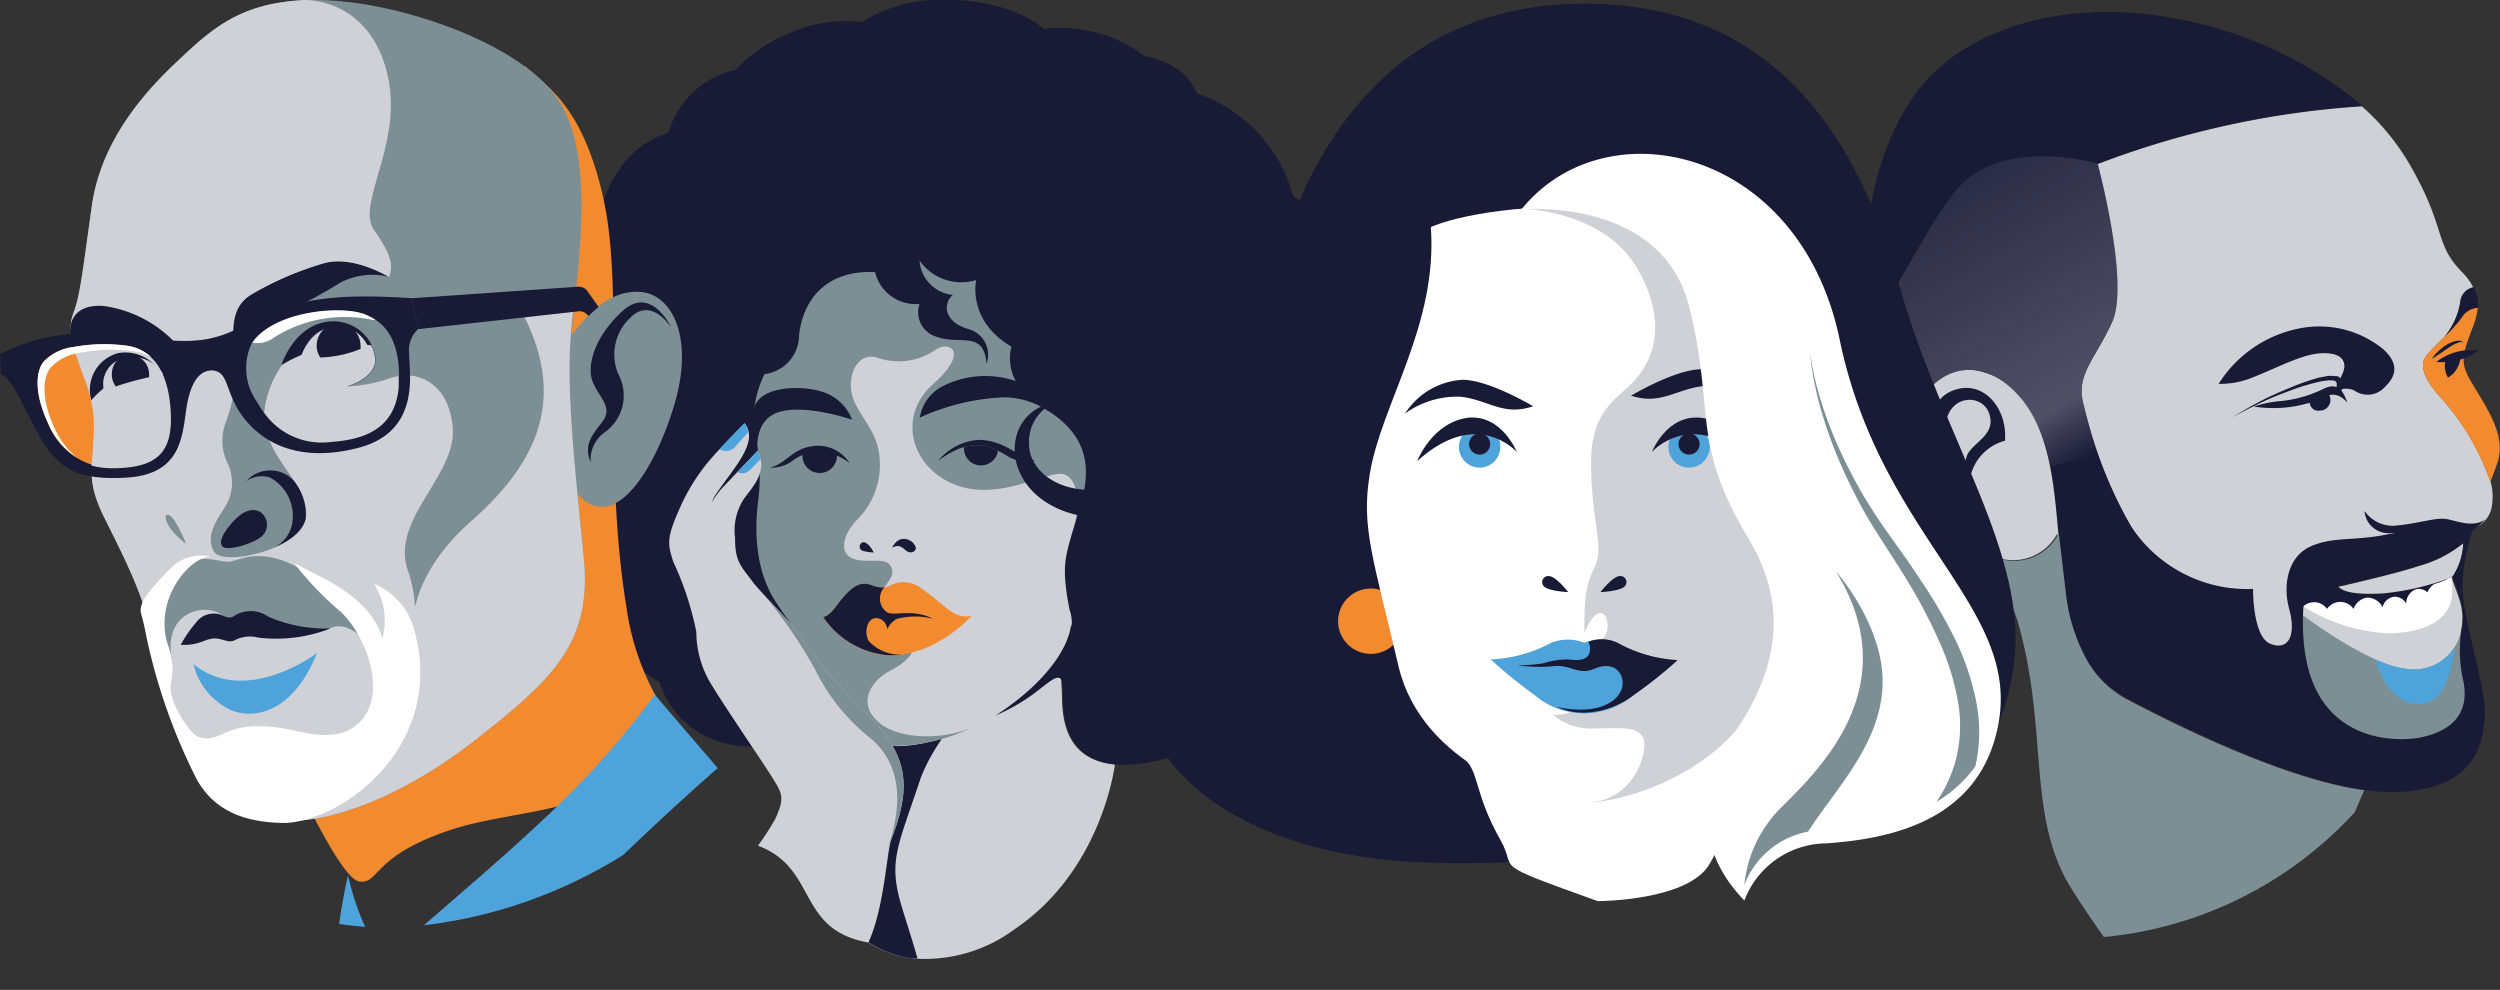 <?xml version="1.0" encoding="UTF-8"?> <svg xmlns="http://www.w3.org/2000/svg" xmlns:xlink="http://www.w3.org/1999/xlink" viewBox="0 0 172.73 68.39"><rect x="0" y="0" width="172.73" height="68.39" fill="#333333" stroke="none"/><defs><style>.cls-1{fill:#d0d0d7;}.cls-2{fill:#f28a30;}.cls-3{fill:#191a35;}.cls-4{fill:#7c8f95;}.cls-5{fill:#fff;}.cls-6{fill:#4fa3db;}.cls-7{fill:url(#linear-gradient);}.cls-8{fill:none;}</style><linearGradient id="linear-gradient" x1="144.76" y1="31.47" x2="134.24" y2="13.25" gradientUnits="userSpaceOnUse"><stop offset="0" stop-color="#d0d0d7" stop-opacity="0"></stop><stop offset="0.2" stop-color="#d0d0d7" stop-opacity="0.3"></stop><stop offset="1" stop-color="#d0d0d7" stop-opacity="0.1"></stop></linearGradient></defs><g id="Layer_2" data-name="Layer 2"><g id="Layer_1-2" data-name="Layer 1"><path class="cls-1" d="M172.08,33.3a17,17,0,0,0-3.34-5.72c-1.1-1.21-1.75-2.29-1-3.12.35-.4.77-.8,1.18-1.21h0A5,5,0,0,0,170,20.7a1.14,1.14,0,0,1,.88-.85,4.42,4.42,0,0,0-.81-1.09c-1.94-2-1-3-3.67-7.55a16.26,16.26,0,0,0-3.21-3.86,62.37,62.37,0,0,0-18.29,4s2.2,8.26,1,10.94-2.58,3.65-1.93,5.84,2.09,9.06,8,13.57,8.92,5.52,10.37,7.29a5.55,5.55,0,0,0,2.43,1.92,4.69,4.69,0,0,0,2.58.06c2.59-.58,3.19-2.09,2.82-3.75a9.07,9.07,0,0,1-.09-3.86c.19-1.25-.16-2-.69-3.41a4.5,4.5,0,0,0,.8-2.41,8.39,8.39,0,0,1-3.07,1.57c-2.23.75-8.34,2.06-8.34,2.06a4.31,4.31,0,0,1,2-2.78,22.81,22.81,0,0,1,5.88-1.71,6.14,6.14,0,0,1,2.71-.2,3.05,3.05,0,0,0,1.54,0,1.89,1.89,0,0,0,1.28-1.7A3.55,3.55,0,0,0,172.08,33.3Z"></path><path class="cls-2" d="M170.66,26.24c-.7-1.21-.5-1.78.11-3.43a5.82,5.82,0,0,0,.43-1.55,1.41,1.41,0,0,0-1.13.69,10,10,0,0,1-1.17,1.3c-.41.41-.83.81-1.18,1.21-.73.83-.08,1.91,1,3.12a17,17,0,0,1,3.34,5.72c.19-.48.35-.91.47-1.27C173.22,30.09,171.82,28.23,170.66,26.24Z"></path><path class="cls-3" d="M170.91,19.85a1.14,1.14,0,0,0-.88.85,5,5,0,0,1-1.13,2.55h0a10,10,0,0,0,1.17-1.3,1.41,1.41,0,0,1,1.13-.69A2.48,2.48,0,0,0,170.91,19.85Z"></path><path class="cls-4" d="M170.05,43.48A3.28,3.28,0,0,1,167,46.25c-2.77.26-8.23-4-8.23-4l.37,7.08L167.41,54l4-4.56Z"></path><path class="cls-5" d="M158.59,41.67l.54.22a12.09,12.09,0,0,0,6,1.87c3-.09,4.29-1.32,4.29-2.82V39.87a16,16,0,0,1-3.8,1.12Z"></path><path class="cls-1" d="M143.27,40.21c.16-3,1.49-10.36-4-13.5-5.14-3-7.4,0-7.06,3.56,0,.18,0,.36.07.55A11.72,11.72,0,0,0,137,38a3.46,3.46,0,0,0,5.15-1.14s.22,1.92.48,4.08a12.28,12.28,0,0,0,1.4,4.57l0,0A10,10,0,0,1,143.27,40.21Z"></path><path class="cls-3" d="M163.37,35.3a2.37,2.37,0,0,0,2.31,1c1.63-.17,2.68-.59,3.46-.42s1.78.57,2.59,0a6.47,6.47,0,0,1-3.48,1.85c-1.85.14-2.42-1-3.08-.9A1.65,1.65,0,0,1,163.37,35.3Z"></path><path class="cls-3" d="M170.13,40.69a12.31,12.31,0,0,1,.79-4.24,3.05,3.05,0,0,1-1.54,0,6.14,6.14,0,0,0-2.71.2l-1.09.23.14-.07-.55.06c-2.37.55-4,.16-5.58.91-1.38.64-1.93,2.43-1.42,4.32s-.12,2.88-1.33,2.37-1.17-3.78-1.17-3.78a9.59,9.59,0,0,1-8.44-4.34A30.6,30.6,0,0,1,144,28.09c-.65-2.19.69-3.16,1.93-5.84s-1-10.94-1-10.94a62.37,62.37,0,0,1,18.29-4,27.73,27.73,0,0,0-13.09-6.06c-6-1.13-12.54-.05-16.56,3.81-1.89,1.81-4.87,6.54-4.61,14a25.4,25.4,0,0,0,3.29,11.18c-.34-3.59,3.66-6.73,7.14-3,2.86,3.07,2.54,8.43,3.18,13.1.41,2.93.81,6,4.56,8,3.26,1.72,10.77,5.45,16.24,6.24a12.49,12.49,0,0,0,2.31.14c5.41-.24,5.84-3.35,6-5.15S170.29,43.26,170.13,40.69Zm-3-1.62a8.39,8.39,0,0,0,3.07-1.57,4.56,4.56,0,0,1-.77,2.37A18.16,18.16,0,0,1,164.65,41c-1.82.1-2.73-.07-3.12-.49C163.45,40.07,165.88,39.49,167.11,39.07Zm.23,11.86c-1.05.23-4.51.5-6.62-2.14-.94-1.17-1.82-3.23-1.59-6.9a1.1,1.1,0,0,1,1.63.18,1.11,1.11,0,0,1,1.83,0,1.18,1.18,0,0,1,.94-.78,1.2,1.2,0,0,1,1.07.66.93.93,0,0,1,.82-.72.89.89,0,0,1,.81.48,1.07,1.07,0,0,1,.66-1,.89.89,0,0,1,.81.22,1.08,1.08,0,0,1,.5-.59,4.89,4.89,0,0,0,1.21-.51l0,0c.53,1.42.88,2.16.69,3.41a9.07,9.07,0,0,0,.09,3.86C170.53,48.84,169.93,50.35,167.34,50.93Z"></path><path class="cls-6" d="M167.85,48.49c1.29-.57,1.63-2.79,1.72-3.75A3.31,3.31,0,0,1,167,46.25a6.22,6.22,0,0,1-2.84-.67C164.72,48,166.49,49.1,167.85,48.49Z"></path><path class="cls-3" d="M168.34,25a4,4,0,0,1,2-.8h.91A4.1,4.1,0,0,1,168.34,25Z"></path><path class="cls-3" d="M169,24.8a1.55,1.55,0,0,0,.14,1.29A1.78,1.78,0,0,0,170,24.5Z"></path><path class="cls-3" d="M155.72,28.09a7.8,7.8,0,0,1,1.76-.37,8.6,8.6,0,0,0,2.88-.77c.67-.36,1.38-.54,1.82.88,0,0-.63-.87-1.45-.44A8.7,8.7,0,0,1,155.72,28.09Z"></path><path class="cls-3" d="M159.63,27.54a.6.6,0,0,0,.66.83.73.73,0,0,0,.56-1.19C160.5,26.88,159.8,27.33,159.63,27.54Z"></path><path class="cls-3" d="M133.5,32.42s-.95-4.3,1.21-5.34,4,1,3.82,3.37a3.33,3.33,0,0,0-2.47,3,2.49,2.49,0,0,1-.15-2c.45-.94,2-1.39,1.54-2.84s-2.76-1.35-3,.64S133.89,32,133.5,32.42Z"></path><path class="cls-3" d="M164.63,24.1a7,7,0,0,0-5.9-1.38,8.53,8.53,0,0,0-5.44,3.8,5.78,5.78,0,0,0,2.32-.43c1.89-.74,3.54-1.69,4.95-1.69s1.62.74,1.27,1.45a3.3,3.3,0,0,0-.3,1.12,1.42,1.42,0,0,1,1.12,0,1.6,1.6,0,0,0,2.16-.27C165.61,25.93,165.72,25.06,164.63,24.1Z"></path><path class="cls-3" d="M161.37,26.89a.66.66,0,0,0,.08-.4.25.25,0,0,0-.08-.14l-.08-.05,0,0-.05,0a1.33,1.33,0,0,0-.49,0,3.12,3.12,0,0,0-.52.08,15.14,15.14,0,0,0-2.08.64c-.68.25-1.36.52-2,.83s-1.31.65-1.94,1c.62-.38,1.25-.75,1.89-1.09s1.32-.64,2-.92a16.56,16.56,0,0,1,2.08-.74l.56-.11a2,2,0,0,1,.6,0l.07,0,.08,0a.83.83,0,0,1,.16.09.64.64,0,0,1,.2.31.83.83,0,0,1,0,.35,1.24,1.24,0,0,1-.1.31.2.2,0,0,1-.25.09.19.19,0,0,1-.08-.25h0Z"></path><path class="cls-3" d="M170.18,23.66a.44.44,0,0,0-.3,0l-.28.11a5.58,5.58,0,0,0-.52.32l-.26.18-.26.18c-.18.11-.35.24-.54.34a2.79,2.79,0,0,1,.42-.49,2.5,2.5,0,0,1,.24-.22,2.48,2.48,0,0,1,.26-.19,2.16,2.16,0,0,1,.59-.29,1,1,0,0,1,.34-.06A.39.39,0,0,1,170.18,23.66Z"></path><path class="cls-7" d="M144,28.09c-.65-2.19.69-3.16,1.93-5.84s-1-10.94-1-10.94-6.75-2-9.86,1.93c-2.08,2.66-3.71,6.44-5.76,9a27.3,27.3,0,0,0,2.94,8c-.34-3.59,3.66-6.73,7.14-3a10,10,0,0,1,2.25,5l3.3-.91C144.46,30,144.17,28.79,144,28.09Z"></path><path class="cls-4" d="M147.13,48.41a6.94,6.94,0,0,1-3-2.92l0,0a12.28,12.28,0,0,1-1.4-4.57c-.26-2.16-.48-4.08-.48-4.08A3.46,3.46,0,0,1,137,38a20.82,20.82,0,0,1,2.39,4.88c2.11,7.27.7,13.1,3.42,18,.58,1,1.5,2.37,2.55,3.86a26.89,26.89,0,0,0,17.34-8.63c.42-1,.65-1.51.65-1.51C157.9,53.86,150.39,50.13,147.13,48.41Z"></path><path class="cls-1" d="M73.37,47.84a9.58,9.58,0,0,1,.47-3.92,2.67,2.67,0,0,0,0-1.78l-14.82,5.6a9.61,9.61,0,0,1,.14,2.09c-.13,2.86-1.76,4.72-4.16,6,.12.66.27,1.37.44,2.12.82,3.46,2.44,5.84,4.51,7.14a7.51,7.51,0,0,0,3,1.12,10.4,10.4,0,0,0,7.14-2c6.09-4.1,6.94-11.39,6.94-11.39C73.44,52.5,73.37,49.36,73.37,47.84Z"></path><path class="cls-3" d="M63.53,54c1.75-5.25,10.35-11.85,10.35-11.85l-14.82,5.6a9.61,9.61,0,0,1,.14,2.09c-.13,2.86-1.76,4.72-4.16,6,.12.66.27,1.37.44,2.12.82,3.46,2.44,5.84,4.51,7.14a7.51,7.51,0,0,0,3,1.12l.4,0c-.41-1.48-.88-2.83-1.21-4C61.43,59.43,62.06,58.4,63.53,54Z"></path><path class="cls-1" d="M51.29,30.55c0,3.9-.5,7.14,2,11.59s5.74,9.2,8.39,9.4,11.59-2.1,13.14-10.75,2.4-21.19-6.44-25.63C61.55,11.72,51.19,15.81,51.29,30.55Z"></path><path class="cls-4" d="M68.38,15.16c-6.83-3.44-17.19.65-17.09,15.39,0,3.9-.5,7.14,2,11.59s5.74,9.2,8.39,9.4a12.67,12.67,0,0,0,5.43-1.26c-2.22.95-5.54.8-6.74-.72-1-1.22-.1-2.58,1.14-3.22S63,45.09,63,45.09a2.88,2.88,0,0,1-3-.83c-.3-.58-.1-1.58.56-1.55s.75.76.75.76a1.43,1.43,0,0,1,.68-.72,5,5,0,0,1,2.46,0c-1.39-.72-2.65-.16-3.15-.44a1.15,1.15,0,0,1-.2-1.73c.45-.62.8-1.06.35-1.59s-2.15.07-2.85-.6c-.44-.41-.42-1.28.48-2.34a5.39,5.39,0,0,0,1.71-3.71c.08-2.23-1-3-1.73-4.52s.06-3.62,1.6-3.09a4.51,4.51,0,0,0,4-.57c.86-.63,2.4.08-.18,2.37s-1.47,5.88,1.62,7,6.4-1.12,7.44-.75,1.09,2.33.55,4.09c-.29,1,0,3.54.29,5.76a12.69,12.69,0,0,0,.46-1.84C76.37,32.15,77.22,19.6,68.38,15.16Z"></path><path class="cls-3" d="M88.32,45a5.1,5.1,0,0,0,3.15-4.55A16.68,16.68,0,0,0,94,27.35c1.1-4.42-1.38-6.3-1.38-6.3.38-5.47-3.27-7.49-3.27-7.49a10.4,10.4,0,0,0-6.67-7.12c-.85-2.2-3.57-2.55-3.57-2.55a9.72,9.72,0,0,0-7-1.9s-2-1.92-6.45-2c-.41,0-.81,0-1.21,0a10.49,10.49,0,0,0-4.91,1.53,9.84,9.84,0,0,0-4.6.6L54,2.53a10.92,10.92,0,0,0-3.21,2.31,6.15,6.15,0,0,0-4.6,4.33c-4.18,1.28-4.81,6-4.81,6-3.82,4-1.68,9.29-1.68,9.29a12.58,12.58,0,0,0-2.1,9c.83,5.83,4.12,7.61,4.12,7.61s-.26,3.71,3.86,6.07c0,0,1.26,5,7.57,4.41a4.4,4.4,0,0,1,4.54,2.22,6.38,6.38,0,0,0,1.49-3.94,8.1,8.1,0,0,1-1.3-1.94c-.79-1.58-2.78-4-4.28-6.3s-1.46-5.17-1.2-7.12a13,13,0,0,0-.3-4.68,7.31,7.31,0,0,1,.72-3.94,2.72,2.72,0,0,0,2.39-2.7c.3-2.6,2-4.5,5.25-4.35A2.89,2.89,0,0,0,63.53,21a1.77,1.77,0,0,0,1.07,2.23c1.62.67,3.38-.49,3.56,1.91a1.84,1.84,0,0,0-1.23-2.4c-1.84-.52-1.73-1.87-1.09-2.36A2.57,2.57,0,0,1,63.53,18a3.53,3.53,0,0,0,3.92,1.35s-.67,2.77,2.44,4.61c0,0-.86,2.43,2.21,4.23s3.37,4.09,2.51,6.9-1.14,3.51-1,5.11a16.61,16.61,0,0,0,.29,1.93h0a2.67,2.67,0,0,1,0,1.78,3.65,3.65,0,0,0-.27.77,17.68,17.68,0,0,0-.2,3.15c0,1.52.07,4.66,3.75,5a11.3,11.3,0,0,0,7-2.19A10.74,10.74,0,0,0,88.32,45Z"></path><path class="cls-8" d="M59.06,47.74l14.82-5.6a15.44,15.44,0,0,1-.31-1.92c-.1-1.6.18-2.3,1-5.11s.56-5.1-2.51-6.9S69.89,24,69.89,24c-3.11-1.84-2.44-4.61-2.44-4.61A3.53,3.53,0,0,1,63.53,18a2.57,2.57,0,0,0,2.31,2.36c-.64.49-.75,1.84,1.09,2.36a1.84,1.84,0,0,1,1.23,2.4c-.18-2.4-1.94-1.24-3.56-1.91A1.77,1.77,0,0,1,63.53,21a2.89,2.89,0,0,1-3.05-2.2c-3.3-.15-4.95,1.75-5.25,4.35a2.72,2.72,0,0,1-2.39,2.7,7.31,7.31,0,0,0-.72,3.94,13,13,0,0,1,.3,4.68c-.26,2-.3,4.87,1.2,7.12s3.49,4.72,4.28,6.3a8.1,8.1,0,0,0,1.3,1.94A9.61,9.61,0,0,0,59.06,47.74Z"></path><path class="cls-3" d="M74,43.12c-.06,1.07-1.09,3.63-5.22,6.32a13.55,13.55,0,0,0,2.63-1.5c1.23-.92,2-1.75,2-.43l1.28-1.89Z"></path><path class="cls-3" d="M64.83,31.83a3.92,3.92,0,0,1,2.89-1.44c1.89.09,2.77,1.36,3.82,1.44a2.59,2.59,0,0,1-2-.36C68.48,30.84,67.15,30.1,64.83,31.83Z"></path><path class="cls-3" d="M66.6,30.89a.45.45,0,0,0,0,.11,1.18,1.18,0,0,0,2.35.13A3.07,3.07,0,0,0,66.6,30.89Z"></path><path class="cls-3" d="M63.55,28.85a15.63,15.63,0,0,1,5.83-1.4,5.61,5.61,0,0,1,3.13,1,4.11,4.11,0,0,0-2-2,6.52,6.52,0,0,0-5.45.27A3,3,0,0,0,63.55,28.85Z"></path><path class="cls-3" d="M58.87,29s-3-1.05-4.91-.57-1.62,2.68-1.62,2.68a5.87,5.87,0,0,1-.27-2.8c.33-1.71,3.38-1.69,4.75-1.24A3.21,3.21,0,0,1,58.87,29Z"></path><path class="cls-3" d="M58.7,32a2.57,2.57,0,0,0-2.59-1.17c-1.38.18-1.86,1.28-2.94,1.47a2.33,2.33,0,0,0,1.55-.44,3.1,3.1,0,0,1,2-.65A3.65,3.65,0,0,1,58.7,32Z"></path><path class="cls-3" d="M56.72,31.15a2.81,2.81,0,0,0-1.27.27,1.1,1.1,0,0,0,0,.18,1.19,1.19,0,0,0,2.37,0,1.11,1.11,0,0,0,0-.19A2.63,2.63,0,0,0,56.72,31.15Z"></path><path class="cls-3" d="M61.63,37.84s.27-.56.72-.6a.87.87,0,0,1,.93.6c0,.29-.38.45-.68.2S62.12,37.6,61.63,37.84Z"></path><path class="cls-3" d="M60.37,38.17s-.33-.69-.72-.71a.31.31,0,0,0,0,.61A3.23,3.23,0,0,0,60.37,38.17Z"></path><path class="cls-2" d="M67.12,42.56c-1.27.19-1.61-.59-3.45-1.9a2,2,0,0,0-2.16-.21,1.43,1.43,0,0,1-1.26,0c-.84-.3-1.4,0-2.54,1.53-.5.67-.83.66-.83.66a6,6,0,0,0,4.5,2.64C64.65,45.36,67.12,42.56,67.12,42.56Z"></path><path class="cls-1" d="M59.68,49.09a31.91,31.91,0,0,1-4.53-5.31c-.84-1.18-1.9-2.1-3.08-3.49-.85-1.17-1.29-1.44-1.28-3.1a4,4,0,0,1,.64-2.77c.67-.89,1.63-1.92.91-3.27,0,0-1.55,1.62-2.28,2.4a4.61,4.61,0,0,0-.87,1.18,2.34,2.34,0,0,1,.26-.56c1.31-1.94,3-3.62,2-4.93,0,0-1.09,1.16-1.84,1.91a13.76,13.76,0,0,0-2.7,4.09c-.89,2-.76,2.42-.39,3.58a21.47,21.47,0,0,1,1.59,4.83,7,7,0,0,0,1.17,3.85c.91,1.51,3.56,5.36,4.16,6.35s.79,1.27.13,2.72a18.51,18.51,0,0,1-1.2,1.86h0C56.54,60,55,64.24,60,65.12c1.12-2.45,1.26-6.3,1.59-7.14C63.13,54,62.6,52,59.68,49.09Z"></path><path class="cls-6" d="M50.81,30.85l.89-1a1.45,1.45,0,0,0-.27-.61s-1,1-1.72,1.79A.85.85,0,0,0,50.81,30.85Z"></path><path class="cls-6" d="M51.94,32.35c.4-.4.62-.65.62-.65a2.74,2.74,0,0,0-.22-.55l-1.4,1.47C51.33,32.79,51.58,32.71,51.94,32.35Z"></path><path class="cls-3" d="M60.25,40.44c-.84-.3-1.4,0-2.54,1.53-.5.67-.83.66-.83.66a6,6,0,0,0,4.5,2.64A5.88,5.88,0,0,0,63,45.1a2.88,2.88,0,0,1-3-.84c-.3-.58-.1-1.58.56-1.55s.75.76.75.76a1.43,1.43,0,0,1,.68-.72,5,5,0,0,1,2.46,0c-1.39-.72-2.65-.16-3.15-.44a1.15,1.15,0,0,1-.2-1.73h0A1.65,1.65,0,0,1,60.25,40.44Z"></path><path class="cls-4" d="M59.68,49.09a31.91,31.91,0,0,1-4.53-5.31A24.2,24.2,0,0,0,53,41.35h0a34.41,34.41,0,0,1,3.29,4.85A13.76,13.76,0,0,0,60,50.89c2.77,2.18,2.08,5.64,1.31,7.75l.27-.66C63.13,54,62.6,52,59.68,49.09Z"></path><path class="cls-3" d="M109.46.25c-10,0-15.2,5.59-18.58,12.09-4.66,9-3.48,17-7.89,24S77.91,48,80.3,51.8c2.9,4.57,9.57,7.35,17.33,7.75,12.48.64,19.22-2.3,26-2.23S137.56,56,139.1,46.2c1.22-7.75-4.88-15.8-7.9-26.58C128.05,8.32,121.74.25,109.46.25Z"></path><circle class="cls-2" cx="94.71" cy="42.92" r="2.26"></circle><path class="cls-5" d="M101,52.31c1.24.83.76,2.36,2.67,5.73,1.26,2.22-1,1.45,6.72,4.22,0,0,6.33,0,7.76-2.62,3.34-6.14,5.06-6.34,2.8-14.08Z"></path><path class="cls-3" d="M72.87,27.83A2.92,2.92,0,0,0,71.1,30.7c0,2.26,3.23,4.26,7.37,2.43S85.9,26,87.8,19.44c2-7,5.92-15.61,15.37-18.33,0,0-7,4.77-11.17,15.05-2.17,5.34-3.84,17.67-12.43,19.36C72.16,37,69.39,32.8,70.26,30A3.1,3.1,0,0,1,72.87,27.83Z"></path><path class="cls-3" d="M91,19.77A29.48,29.48,0,0,1,80.14,35.39c-4.72,3.35-5.11,7.1.43,11.78a6.18,6.18,0,0,1-2.1-5.76c.7-3.93,6.51-3.76,9.58-10.71S91,19.77,91,19.77Z"></path><path class="cls-5" d="M124.29,32.75c-.79-4.84-4.71-10.28-4.23-17.06,0,0-2.93-1.45-10.6-1.45s-10.6,1.45-10.6,1.45c.49,6.78-3.43,12.22-4.22,17.06-.6,3.67.2,5.68,2,13.34,1.62,6.72,9.58,9.37,12.78,9.37s11.17-2.65,12.78-9.37C124.09,38.43,124.89,36.42,124.29,32.75Z"></path><path class="cls-1" d="M124.29,32.75c-.79-4.84-4.71-10.28-4.23-17.06,0,0-2.93-1.45-10.6-1.45-1.67,0-3.12.07-4.36.18,0,0,5.73.07,8.06,4.19s.75,6.75-.47,7.93-2.76,2.05-2.76,5.42c0,3.94.9,5.76.29,7.1s-.76,1.9-.76,4.7c0,0,.52-1.4,1.12-1.4s.64,1.37.18,1.73a4,4,0,0,0-1.3,3.08c0,1.65-.78,2.26-2.15,2.22a4,4,0,0,0,2.8.94c1.9,0,3-.18,3.41.64s-.54,4.49-4.06,4.49c3.21,0,11.17-2.65,12.78-9.37C124.09,38.43,124.89,36.42,124.29,32.75Z"></path><path class="cls-3" d="M112.69,27.34s3-1.8,4.85-1.83a5.05,5.05,0,0,1,4,2.32,6.15,6.15,0,0,0-3.83-1.16C115.74,26.9,114.77,28,112.69,27.34Z"></path><path class="cls-3" d="M105.93,28.07s-3-1.8-4.85-1.83a5.06,5.06,0,0,0-4,2.33,6.15,6.15,0,0,1,3.83-1.16C102.88,27.64,103.85,28.77,105.93,28.07Z"></path><path class="cls-3" d="M110.58,40.91s1.35-.06,1.67-.39a.42.42,0,0,0-.39-.71C111.37,39.88,110.58,40.91,110.58,40.91Z"></path><path class="cls-3" d="M108.35,40.91s-1.35-.06-1.67-.39a.42.42,0,0,1,.39-.71C107.56,39.88,108.35,40.91,108.35,40.91Z"></path><path class="cls-6" d="M111.75,44.41a3.12,3.12,0,0,0-2.29,0,3.08,3.08,0,0,0-2.28,0A9.67,9.67,0,0,1,103,45.56,31.15,31.15,0,0,0,106,48a5.25,5.25,0,0,0,6.89,0,30.45,30.45,0,0,0,3-2.39A9.66,9.66,0,0,1,111.75,44.41Z"></path><path class="cls-3" d="M111.75,44.41a2.51,2.51,0,0,0-2-.07,1.07,1.07,0,0,1,.06.79c-.21.59-1,.48-1.44.43a5.46,5.46,0,0,0-1.73.27,10.91,10.91,0,0,1-1.83.13,10.51,10.51,0,0,0,2.5.07c.91-.12,1.42.33,2.13.33s1-.44,1.77-.32c.91.15,1.36,1.48.25,2.35-1.41,1.1-3.9.45-3.92.44a4.47,4.47,0,0,0,1.89.41A5.89,5.89,0,0,0,112.91,48a30.45,30.45,0,0,0,3-2.39A9.66,9.66,0,0,1,111.75,44.41Z"></path><circle class="cls-6" cx="102.23" cy="30.88" r="1.43"></circle><path class="cls-3" d="M104.8,31.23s-2.74-3.14-6.88.63c0,0,1-2.66,3.51-3C103.77,28.63,104.8,31.23,104.8,31.23Z"></path><circle class="cls-3" cx="102.23" cy="30.68" r="0.73"></circle><circle class="cls-6" cx="116.7" cy="30.88" r="1.43"></circle><path class="cls-3" d="M114.13,31.23s2.74-3.14,6.88.63c0,0-1-2.66-3.51-3C115.15,28.63,114.13,31.23,114.13,31.23Z"></path><circle class="cls-3" cx="116.7" cy="30.68" r="0.73"></circle><path class="cls-5" d="M120.84,37.27c2.77,4.63,1.91,8.94-.76,13s-3.14,8.23.44,11.95a6.11,6.11,0,0,1,5.66-3.95c4.59-.32,10.79-1.63,11.93-8.46,1.33-8-8.2-12.83-11-26.33-2.76-13.34-16.21-16.21-22-9,0,0,9.69-.95,11.61,6.75C118.53,28.55,116.78,30.53,120.84,37.27Z"></path><path class="cls-4" d="M136.5,48.28A17.64,17.64,0,0,0,135,44a34.14,34.14,0,0,0-2.28-3.89c-.41-.63-.83-1.24-1.26-1.85l-1.29-1.81c-.42-.61-.82-1.23-1.21-1.86s-.74-1.27-1.08-1.93a29.86,29.86,0,0,1-1.77-4.06c-.25-.7-.46-1.41-.64-2.13a14.67,14.67,0,0,1-.4-2.18,14.73,14.73,0,0,0,.3,2.2c.15.73.33,1.46.55,2.17a31.57,31.57,0,0,0,1.6,4.18c.31.67.65,1.34,1,2s.74,1.3,1.13,1.93l1.21,1.88c.4.62.79,1.25,1.17,1.88a36.17,36.17,0,0,1,2,3.89,17.09,17.09,0,0,1,1.26,4.11,9.56,9.56,0,0,1-.2,4.13,10,10,0,0,1-1.29,2.74,9,9,0,0,0,2.68-2.45A10.79,10.79,0,0,0,136.5,48.28Z"></path><path class="cls-4" d="M126.85,39.48c4.84,7.85-1,13.54-3.72,16.25a8.72,8.72,0,0,0-2.61,5.41,5.9,5.9,0,0,1,4.4-3.68c1.84-2.88,5-6,5.15-10.1S126.85,39.48,126.85,39.48Z"></path><path class="cls-2" d="M24.8,60.9c1.44.23.84-1.78,6.49-3.61,4.66-1.51,11.65-1,15.63-6.77A17.77,17.77,0,0,1,43.29,42c-1.71-10.41-.17-21.51-1.54-28s-3.82-7.93-5.47-9.43L19.94,52.9C21,55.15,23.65,60.71,24.8,60.9Z"></path><path class="cls-4" d="M39.43,23.25C40.36,22,42,20,44.24,20.17s3.71,3.2,2.36,7.76-4.22,9.13-6.75,6.13A26.76,26.76,0,0,1,39.43,23.25Z"></path><path class="cls-4" d="M12.74,3.78c-1.8,1.67-5.69,5.29-6.4,10.49-.7,5-.81,6.11-1.28,7.4s.05,2.41.79,4.5a8.82,8.82,0,0,1,.6,4.38c-.06,1.74-.49,2.69.74,5.18S10,41.19,10.48,44a38.61,38.61,0,0,0,3.44,9.81c1.34,2.41,3.74,3,6.55,2.89S27.93,55,33,51s7.9-6.52,7.34-12.36-1.16-11.24-.86-15.36,1.76-12-.77-16.17S27.22,0,21.87,0C17.28,0,15.17,1.52,12.74,3.78Z"></path><path class="cls-3" d="M22.35,18.19a21.8,21.8,0,0,0-5,2.15A2.75,2.75,0,0,0,16.11,23a34.81,34.81,0,0,0,7.42-3.48,4.76,4.76,0,0,1,3.31-.4S24.39,17.61,22.35,18.19Z"></path><path class="cls-1" d="M25.08,51.29c3.3-2.58,4.37-8.3,3.11-11.85s3.37-6.57,3.09-9.89-2.72-4-4.26-3.44a10.69,10.69,0,0,1-3,.58s1.8-.5,1.93-1.7a2.44,2.44,0,0,0-3.74-2.08c-2.33,1.2-4.33,3.86-3.88,6.5s3.05,4.14,2.81,6.33-5.71,3.43-6.35,2.38.19-2.19.77-3.11a3.16,3.16,0,0,0,.17-3,3.52,3.52,0,0,1-.12-2.86,10.46,10.46,0,0,0,.63-4.75c-.28-1.95-.12-3.33,1.15-4.06a21.8,21.8,0,0,1,5-2.15c2-.58,4.49.95,4.49.95.31-.86.15-1.55-1.05-3.27s1.81-5.68,1.05-10.18C26.13,1.46,23.32.07,21.1,0,17,.18,15,1.65,12.74,3.78c-1.8,1.67-5.69,5.29-6.4,10.49-.7,5-.81,6.11-1.28,7.4s.05,2.41.79,4.5a8.82,8.82,0,0,1,.6,4.38c-.06,1.74-.49,2.69.74,5.18S10,41.19,10.48,44a38.61,38.61,0,0,0,3.44,9.81c1.22,2.19,3.32,2.86,5.8,2.9C20.45,54.52,22.49,53.31,25.08,51.29Z"></path><path class="cls-3" d="M12.15,23.73a8.39,8.39,0,0,0-5-2.59C5.17,21,4.53,22.23,5,23.78,5,23.78,6.58,23.08,12.15,23.73Z"></path><path class="cls-3" d="M15.85,36.34c.57-.71,1.3-1.35,2.08-1a1.07,1.07,0,0,1,0,1.83c-.61.44-2.23.91-2.55.59S15.5,36.77,15.85,36.34Z"></path><path class="cls-1" d="M39.43,23.25c.06-.76.15-1.67.26-2.65l-4,.3c3.91,6.69,1.16,11.32-3.17,15.14s-4,7.38-4,7.38c-1.74-4-4.76-3.13-4.76-3.13a3.09,3.09,0,0,1,1.33.76c-1.45-.12-2.24-.8-4.79-2s-3.77-.24-4.48-.22-2.29-.75-3.69.68-2.19,2.34-2,3.08h0A12.14,12.14,0,0,1,10.48,44a38.61,38.61,0,0,0,3.44,9.81c1.34,2.41,3.74,3,6.55,2.89S27.93,55,33,51s7.9-6.52,7.34-12.36S39.13,27.37,39.43,23.25Z"></path><path class="cls-4" d="M11.83,45.25c-.49-3.39,3.23-3.86,4-2.15,0,0,.2-.38,1.15-.21s4.05,1.4,5.81.53,3.69,2.43,3.69,2.43a17.51,17.51,0,0,0-3.35-5.37c-.71-.33-1.56-.82-2.88-1.45-2.54-1.21-3.77-.24-4.48-.22s-2.29-.75-3.69.68-2.19,2.34-2,3.08h0A12.14,12.14,0,0,1,10.48,44a30.67,30.67,0,0,0,.81,3.25C11.77,46.78,12,46.4,11.83,45.25Z"></path><path class="cls-1" d="M17.78,44.05a2.25,2.25,0,0,0-1.48.12c-.45.26-.7.09-1.09,0s-.62-.11-1.31.17a3,3,0,0,1-.87.2c.22.92,1,2.37,3.66,2.31a7.24,7.24,0,0,0,6.14-3.39A10.25,10.25,0,0,1,17.78,44.05Z"></path><path class="cls-4" d="M11.52,35.57c-.19.07-.11.89,1.33,2C12.85,37.54,12,35.4,11.52,35.57Z"></path><path class="cls-3" d="M22.83,43.42a10.25,10.25,0,0,1-5,.63,2.25,2.25,0,0,0-1.48.12c-.45.26-.7.09-1.09,0s-.62-.11-1.31.17a3.55,3.55,0,0,1-1.46.21A8.5,8.5,0,0,1,13.56,43a1.49,1.49,0,0,1,1.78-.49c.45.21.62.2.91,0a2.12,2.12,0,0,1,2.29.1A9.88,9.88,0,0,0,22.83,43.42Z"></path><path class="cls-6" d="M13.37,45.88a4.66,4.66,0,0,0,2.09,2.91c1.44,1,4.61.94,6.44-3.67C21.9,45.12,17,48.85,13.37,45.88Z"></path><path class="cls-3" d="M0,24.46a13.48,13.48,0,0,1,7.72-1.33c4.68.47,6.34.88,9.18-.67,3.42-1.86,6.2-2.2,11.55-1.86l.47,2.11a2,2,0,0,0-.65,1.75c0,1.31.83,5.37-3.54,6.49s-6.81-.59-8-2.23-.91-3-2-3.12c-.9-.07-1.59.74-1.87,2.74S12.4,32.79,8.72,33s-4.94-.76-6.36-3.55S.56,26,.06,25.88Z"></path><path class="cls-2" d="M5.85,26.17c-.31-.88-.58-1.58-.76-2.2A3.44,3.44,0,0,0,3,25c-.59.8-.57,2.29.29,4.17a4.84,4.84,0,0,0,3.09,2.95c0-.5.09-1,.11-1.6A8.82,8.82,0,0,0,5.85,26.17Z"></path><path class="cls-1" d="M8,32.35c2.55-.06,3.84-.86,3.81-3.46s-.9-4.75-3.15-5a11.56,11.56,0,0,0-3.59.1c.18.62.45,1.32.76,2.2a8.82,8.82,0,0,1,.6,4.38c0,.6-.08,1.1-.11,1.6A5.82,5.82,0,0,0,8,32.35Z"></path><path class="cls-4" d="M22.2,22.91A2.44,2.44,0,0,1,25.94,25c-.13,1.2-1.93,1.7-1.93,1.7a10.69,10.69,0,0,0,3-.58,3.06,3.06,0,0,1,.56-.13c0-2.28-.79-3.76-2.5-4.31s-6.22-.13-7.66,2a4,4,0,0,0,.29,4c.17.29.35.58.55.86A7.06,7.06,0,0,1,22.2,22.91Z"></path><path class="cls-1" d="M22.91,30.53c2.53-.17,4.42-1.09,4.64-3.8,0-.26,0-.51,0-.75a3.06,3.06,0,0,0-.56.13,10.69,10.69,0,0,1-3,.58s1.8-.5,1.93-1.7a2.44,2.44,0,0,0-3.74-2.08,7.06,7.06,0,0,0-3.94,5.6A4.87,4.87,0,0,0,22.91,30.53Z"></path><path class="cls-3" d="M39.93,19.81l-11.41.79a.06.06,0,0,0-.06.08l.44,2a.06.06,0,0,0,.08.05l11-1.22a.69.69,0,0,1,.63.28h0a.07.07,0,0,0,.1,0,8,8,0,0,1,.61-.55.06.06,0,0,0,0-.09l-.71-1A.74.74,0,0,0,39.93,19.81Z"></path><path class="cls-3" d="M10.73,25.26a2.83,2.83,0,0,0-2.58-.86,2.62,2.62,0,0,0-1.84,3.25A7.19,7.19,0,0,1,10.73,25.26Z"></path><path class="cls-3" d="M19.44,25.23s.83-2.69,3.18-3a2.93,2.93,0,0,1,3.06,1.63A9.73,9.73,0,0,0,19.44,25.23Z"></path><path class="cls-1" d="M7.19,27a1.82,1.82,0,0,1,1.29-2.23,2.47,2.47,0,0,1,2.78,1.06A22.82,22.82,0,0,0,7.19,27Z"></path><path class="cls-1" d="M20.77,24.71s.56-2,2.3-2.11a2.23,2.23,0,0,1,2.31,1.25S24.07,24.84,20.77,24.71Z"></path><path class="cls-3" d="M9,24.53l-.2,0a1.34,1.34,0,0,0-.27.07h0a1.32,1.32,0,0,0-.8,1.21A1.35,1.35,0,0,0,8,26.7a22.47,22.47,0,0,1,2.3-.64,1.5,1.5,0,0,0,0-.22A1.32,1.32,0,0,0,9,24.53Z"></path><path class="cls-3" d="M21.13,35.74a3.81,3.81,0,0,0-.81-2.5,2.21,2.21,0,0,0-3.3,0A1.84,1.84,0,0,1,18.66,33a3,3,0,0,1,1.55,3A2.32,2.32,0,0,1,19,37.8C20.13,37.32,21,36.6,21.13,35.74Z"></path><path class="cls-3" d="M46.38,22.63S45,19.66,43,21.5s-2.52,3.9-2,5,1.35,1.69.6,2.66-1.27,1.58-.79,2.81a2.33,2.33,0,0,1,1-2.12,3.11,3.11,0,0,0,.91-4A3.47,3.47,0,0,1,43.5,22C44.26,21.17,45.32,21.14,46.38,22.63Z"></path><path class="cls-3" d="M24.63,23a1.49,1.49,0,0,0-.48-.42A2.58,2.58,0,0,0,23,22.41a1.6,1.6,0,0,0-.67.38,1.56,1.56,0,0,0-.45,1.08,1.48,1.48,0,0,0,.25.83,8,8,0,0,0,2.78-.59,1.94,1.94,0,0,0,0-.24A1.54,1.54,0,0,0,24.63,23Z"></path><path class="cls-5" d="M25.08,21.67c-1.75-.57-6.15-.14-7.63,2a1.86,1.86,0,0,0,1.48-.35l0,0a9.16,9.16,0,0,1,6.89-1.2l.12,0A3.41,3.41,0,0,0,25.08,21.67Z"></path><path class="cls-5" d="M3.77,29.59c-.86-1.88-.88-3.37-.29-4.17a3.44,3.44,0,0,1,2.13-1.06,11.56,11.56,0,0,1,3.59-.1,3.24,3.24,0,0,1,1.24.41,3.06,3.06,0,0,0-1.76-.8,11.56,11.56,0,0,0-3.59.1A3.44,3.44,0,0,0,3,25c-.59.8-.57,2.29.29,4.17a5.36,5.36,0,0,0,2,2.44A5.79,5.79,0,0,1,3.77,29.59Z"></path><path class="cls-8" d="M29.29,63.91a33.87,33.87,0,0,1-4.05.26c-.95,0-1.89,0-2.82-.13a29.63,29.63,0,0,0,2.38,4.35A32.73,32.73,0,0,1,29.29,63.91Z"></path><path class="cls-6" d="M24.05,60.49s-.32,1.25-.62,3.35c.59.08,1.19.15,1.8.2A17.82,17.82,0,0,1,24.05,60.49Z"></path><path class="cls-6" d="M45.24,48a59.55,59.55,0,0,1-7.78,8.69c-2.84,2.68-5.78,5.14-8.17,7.24a33.29,33.29,0,0,0,13.77-4.86c3.74-3.59,6.53-6,6.53-6Z"></path><path class="cls-5" d="M28.57,43.34a4.74,4.74,0,0,0-2.72-3,4.74,4.74,0,0,1,.57,3.76c-.56-2-2.49-3.29-3.78-4-.6-.31-1.32-.7-2.31-1.18a22,22,0,0,0,3.28,3.41c1.73,1.73,2.91,5.18,1.61,7.11-1.11,1.64-3,1.46-4.58,1.1-2.32-.53-3.9-.47-5.1.1-.72.34-1.64.73-2.4-.2s-1.55-2.4-1.31-3.34a4.55,4.55,0,0,0-.27-2.65c-.91-3.17,1.61-6,3-6a3,3,0,0,0-2.8.84c-1.43,1.47-2.24,2.39-2,3.14h0c.13.48.25,1,.33,1.43a40,40,0,0,0,3.51,10c1.29,2.3,3.54,3,6.18,3C24,56.59,30.9,51.24,28.57,43.34Z"></path></g></g></svg> 